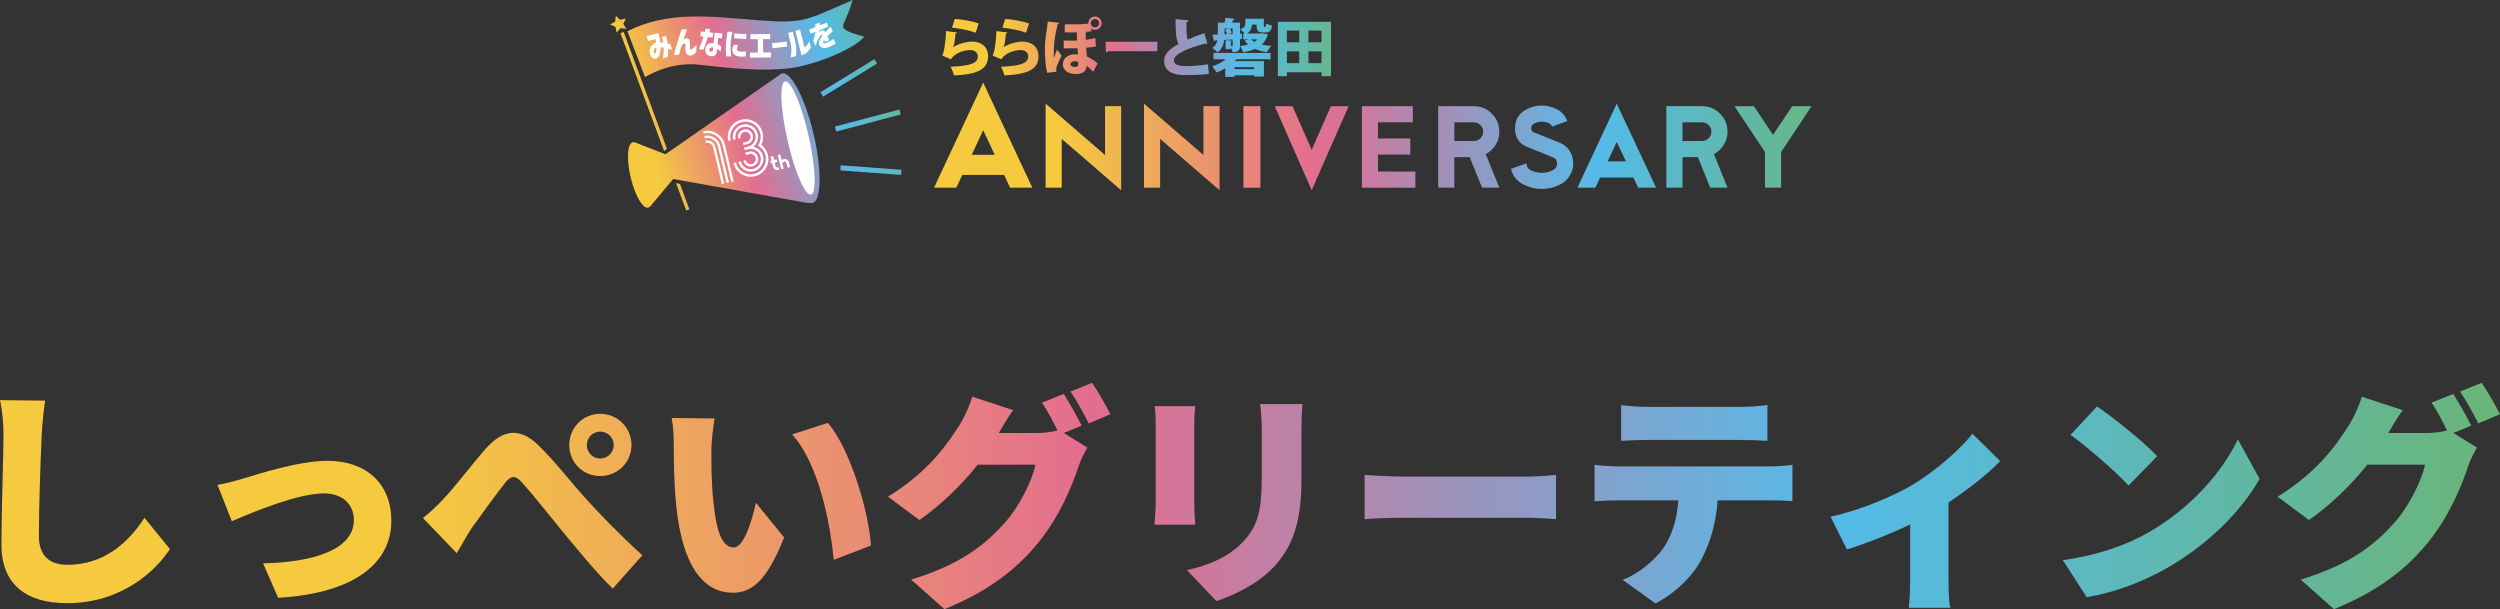 <?xml version="1.0" encoding="UTF-8"?><svg id="b" xmlns="http://www.w3.org/2000/svg" xmlns:xlink="http://www.w3.org/1999/xlink" viewBox="0 0 431.795 105.224"><rect x="0" y="0" width="431.795" height="105.224" fill="#333333" stroke="none"/><defs><style>.ae{fill:url(#j);}.af{fill:url(#p);}.ag{fill:url(#m);}.ah{fill:url(#aa);}.ai,.aj{fill:#fff;}.ak{fill:url(#r);}.al{fill:url(#h);}.am{fill:url(#t);}.an{fill:url(#i);}.ao{fill:url(#l);}.aj,.ap{fill-rule:evenodd;}.aq{fill:url(#s);}.ar{fill:url(#q);}.as{fill:#221714;}.at{fill:url(#g);}.au{fill:url(#n);}.av{fill:url(#ad);}.aw{fill:url(#e);}.ax{fill:url(#v);}.ay{fill:url(#y);}.az{fill:url(#o);}.ba{fill:url(#d);}.bb{fill:url(#x);}.bc{fill:url(#u);}.bd{fill:url(#z);}.ap{fill:url(#f);}.be{fill:url(#w);}.bf{fill:url(#ab);}.bg{fill:url(#k);}.bh{fill:url(#ac);}</style><linearGradient id="d" x1="0" y1="85.667" x2="431.795" y2="85.667" gradientTransform="matrix(1, 0, 0, 1, 0, 0)" gradientUnits="userSpaceOnUse"><stop offset=".166" stop-color="#f5ca3e"/><stop offset=".437" stop-color="#e36d90"/><stop offset=".736" stop-color="#54bbe9"/><stop offset="1" stop-color="#6ab578"/></linearGradient><linearGradient id="e" x1="99.265" y1="15" x2="155.569" y2="-.854" xlink:href="#d"/><linearGradient id="f" x1="104.411" y1="33.24" x2="160.666" y2="17.4" xlink:href="#d"/><linearGradient id="g" x1="105.578" y1="37.385" x2="161.834" y2="21.544" xlink:href="#d"/><linearGradient id="h" x1="100.362" y1="18.86" x2="156.615" y2="3.02" xlink:href="#d"/><linearGradient id="i" x1="102.348" y1="25.912" x2="158.602" y2="10.072" xlink:href="#d"/><linearGradient id="j" x1="104.511" y1="33.596" x2="160.766" y2="17.756" xlink:href="#d"/><linearGradient id="k" x1="106.784" y1="41.668" x2="163.039" y2="25.827" xlink:href="#d"/><linearGradient id="l" x1="96.976" y1="6.837" x2="153.234" y2="-9.004" xlink:href="#d"/><linearGradient id="m" x1="161.105" y1="8.139" x2="233.637" y2="8.139" xlink:href="#d"/><linearGradient id="n" x1="161.104" y1="8.139" x2="233.637" y2="8.139" xlink:href="#d"/><linearGradient id="o" x1="161.105" y1="7.817" x2="233.636" y2="7.817" xlink:href="#d"/><linearGradient id="p" x1="161.105" y1="8.123" x2="233.637" y2="8.123" xlink:href="#d"/><linearGradient id="q" x1="161.105" y1="8.145" x2="233.636" y2="8.145" xlink:href="#d"/><linearGradient id="r" x1="161.105" y1="8.172" x2="233.636" y2="8.172" xlink:href="#d"/><linearGradient id="s" x1="161.105" y1="8.462" x2="233.636" y2="8.462" xlink:href="#d"/><linearGradient id="t" x1="155.85" y1="23.344" x2="319.416" y2="23.344" xlink:href="#d"/><linearGradient id="u" x1="155.85" y1="25.381" x2="319.418" y2="25.381" xlink:href="#d"/><linearGradient id="v" x1="155.85" y1="25.381" x2="319.417" y2="25.381" xlink:href="#d"/><linearGradient id="w" x1="155.854" y1="25.378" x2="319.409" y2="25.378" xlink:href="#d"/><linearGradient id="x" x1="155.849" y1="25.597" x2="319.419" y2="25.597" xlink:href="#d"/><linearGradient id="y" x1="155.849" y1="25.378" x2="319.418" y2="25.378" xlink:href="#d"/><linearGradient id="z" x1="155.851" y1="25.378" x2="319.416" y2="25.378" xlink:href="#d"/><linearGradient id="aa" x1="155.849" y1="25.432" x2="319.418" y2="25.432" xlink:href="#d"/><linearGradient id="ab" x1="155.851" y1="25.159" x2="319.417" y2="25.159" xlink:href="#d"/><linearGradient id="ac" x1="155.845" y1="25.378" x2="319.418" y2="25.378" xlink:href="#d"/><linearGradient id="ad" x1="155.848" y1="25.378" x2="319.417" y2="25.378" xlink:href="#d"/></defs><g id="c"><g><g><path class="as" d="M7.199,75.27c-.2,4.199-.48,12.838-.48,17.236,0,3.84,2.2,5.039,4.919,5.039,6.199,0,10.398-3.639,13.317-8.118l4.399,5.399c-2.479,3.839-8.438,9.357-17.757,9.357-6.999,0-11.358-3.159-11.358-10.158,0-5.039,.36-15.757,.36-18.756,0-2.16-.2-4.359-.6-6.159l7.799,.079c-.28,1.88-.52,4.32-.6,6.08Z"/><path class="as" d="M42.08,82.628c2.68-.8,9.559-3.04,14.478-3.04,6.719,0,11.038,3.96,11.038,10.358,0,6.959-5.799,12.478-19.557,13.317l-2.6-5.959c9.398-.239,15.677-2.639,15.677-7.479,0-2.76-2-4.599-5.159-4.599-4.479,0-11.998,3.119-15.917,4.799l-2.479-6.278c1.2-.2,3.359-.76,4.519-1.12Z"/><path class="as" d="M76.681,86.068c1.72-1.76,4.639-5.64,7.199-8.559,3.04-3.439,5.919-3.64,8.999-.72,2.919,2.799,6.159,6.998,8.398,9.438,2.64,2.88,5.759,6.119,9.678,9.679l-5.119,5.759c-2.759-2.639-5.919-6.559-8.358-9.479-2.4-2.919-5.359-6.678-7.279-8.798-1.2-1.399-2-1.24-3.04,.12-1.44,1.8-4.079,5.479-5.639,7.639-.96,1.439-1.879,3.199-2.64,4.399l-5.839-6.079c1.32-1.04,2.36-2,3.64-3.399Zm26.995-14.598c3,0,5.399,2.399,5.399,5.399,0,2.999-2.4,5.358-5.399,5.358s-5.359-2.359-5.359-5.358c0-3,2.359-5.399,5.359-5.399Zm0,7.719c1.28,0,2.32-1.04,2.32-2.319,0-1.28-1.04-2.32-2.32-2.32s-2.319,1.04-2.319,2.32c0,1.279,1.04,2.319,2.319,2.319Z"/><path class="as" d="M122.879,77.709c0,2.639,0,5.238,.24,7.918,.48,5.239,1.28,8.919,3.6,8.919,1.84,0,3.239-4.999,3.839-7.719l4.879,5.999c-2.8,7.078-5.359,9.559-8.839,9.559-4.759,0-8.678-4.039-9.798-14.958-.4-3.8-.44-8.398-.44-10.918,0-1.2-.08-2.919-.36-4.319l7.439,.08c-.32,1.68-.56,4.279-.56,5.439Zm27.555,16.517l-6.438,2.479c-.56-6.039-2.52-16.557-7.199-21.676l6.199-2c3.919,4.6,7.079,15.438,7.438,21.196Z"/><path class="as" d="M186.835,73.51l-3.08,1.279,4.08,2.52c-.52,.88-1.16,2.08-1.56,3.279-1.08,3.319-3.239,8.599-6.919,13.118-3.879,4.759-8.718,8.438-16.237,11.518l-5.759-5.119c8.639-2.64,12.798-6.038,16.197-9.838,2.52-2.8,4.759-7.399,5.279-9.999h-9.959c-2.839,3.561-6.399,6.999-10.078,9.559l-5.439-4.039c7.079-4.359,10.318-9.158,12.438-12.518,.72-1.12,1.68-3.199,2.12-4.76l7.079,2.32c-.92,1.279-1.88,2.919-2.48,3.959h6.439c1.2,0,2.64-.16,3.68-.439-.76-1.561-1.76-3.48-2.68-4.8l3.759-1.52c1,1.479,2.4,4.079,3.12,5.479Zm4.959-1.96l-3.759,1.6c-.8-1.64-2.08-3.999-3.159-5.519l3.759-1.521c1.04,1.521,2.479,4.079,3.159,5.439Z"/><path class="as" d="M206.279,73.31v13.598c0,.999,.08,2.68,.16,3.72h-7.039c.04-.801,.2-2.52,.2-3.76v-13.558c0-.761-.04-2.16-.16-3.159h6.999c-.08,.999-.16,1.719-.16,3.159Zm18.517,.8v8.719c0,8.038-1.88,12.037-4.919,15.237-2.68,2.8-6.879,4.839-9.799,5.759l-5.079-5.359c4.159-.92,7.279-2.399,9.678-4.879,2.681-2.84,3.24-5.68,3.24-11.198v-8.278c0-1.76-.12-3.119-.28-4.319h7.319c-.08,1.2-.16,2.56-.16,4.319Z"/><path class="as" d="M242.6,82.308h21.236c1.8,0,3.76-.2,4.919-.28v7.639c-1.04-.039-3.279-.239-4.919-.239h-21.236c-2.279,0-5.279,.12-6.919,.239v-7.639c1.6,.12,4.959,.28,6.919,.28Z"/><path class="as" d="M279.44,80.548h26.195c.84,0,2.84-.08,3.959-.28v6.279c-1.08-.08-2.76-.12-3.959-.12h-8.959c-.279,4-1.279,7.159-2.64,9.879-1.359,2.839-4.479,6.079-8.118,7.919l-5.679-4.08c2.679-1,5.479-3.279,7.078-5.519,1.561-2.319,2.32-5.079,2.56-8.199h-10.438c-1.16,0-2.92,.08-4.04,.16v-6.319c1.24,.16,2.8,.28,4.04,.28Zm5.198-10.278h15.998c1.479,0,3.159-.119,4.639-.319v6.198c-1.479-.08-3.119-.16-4.639-.16h-15.998c-1.399,0-3.319,.08-4.639,.16v-6.198c1.359,.2,3.279,.319,4.639,.319Z"/><path class="as" d="M330.438,83.668c3.959-2.4,8.158-6.119,10.238-8.759l4.799,4.719c-1.88,2.04-5.399,4.8-8.919,7.159v13.397c0,1.521,.04,3.919,.32,4.8h-7.198c.119-.881,.239-3.279,.239-4.8v-9.599c-3.56,1.721-7.918,3.4-10.918,4.32l-2.84-5.68c5.199-1.08,11.158-3.68,14.278-5.559Z"/><path class="as" d="M371.238,91.867c7.198-4.159,12.598-10.358,15.277-15.997l3.759,6.839c-3.199,5.679-8.878,11.237-15.557,15.157-4.08,2.399-9.278,4.479-14.318,5.279l-4.119-6.399c5.879-.8,11.038-2.6,14.958-4.879Zm1.359-13.078l-4.959,5.079c-2.12-2.319-7.159-6.719-10.038-8.758l4.599-4.92c2.76,1.88,7.999,6.039,10.398,8.599Z"/><path class="as" d="M426.835,73.51l-3.079,1.279,4.079,2.52c-.52,.88-1.159,2.08-1.56,3.279-1.08,3.319-3.239,8.599-6.919,13.118-3.879,4.759-8.719,8.438-16.237,11.518l-5.759-5.119c8.639-2.64,12.798-6.038,16.197-9.838,2.52-2.8,4.759-7.399,5.279-9.999h-9.958c-2.84,3.561-6.399,6.999-10.079,9.559l-5.438-4.039c7.078-4.359,10.318-9.158,12.438-12.518,.72-1.12,1.68-3.199,2.12-4.76l7.078,2.32c-.92,1.279-1.879,2.919-2.479,3.959h6.439c1.199,0,2.64-.16,3.679-.439-.76-1.561-1.76-3.48-2.679-4.8l3.759-1.52c1,1.479,2.399,4.079,3.119,5.479Zm4.96-1.96l-3.76,1.6c-.8-1.64-2.08-3.999-3.159-5.519l3.759-1.521c1.04,1.521,2.479,4.079,3.16,5.439Z"/></g><g><path class="ba" d="M7.199,75.27c-.2,4.199-.48,12.838-.48,17.236,0,3.84,2.2,5.039,4.919,5.039,6.199,0,10.398-3.639,13.317-8.118l4.399,5.399c-2.479,3.839-8.438,9.357-17.757,9.357-6.999,0-11.358-3.159-11.358-10.158,0-5.039,.36-15.757,.36-18.756,0-2.16-.2-4.359-.6-6.159l7.799,.079c-.28,1.88-.52,4.32-.6,6.08Z"/><path class="ba" d="M42.08,82.628c2.68-.8,9.559-3.04,14.478-3.04,6.719,0,11.038,3.96,11.038,10.358,0,6.959-5.799,12.478-19.557,13.317l-2.6-5.959c9.398-.239,15.677-2.639,15.677-7.479,0-2.76-2-4.599-5.159-4.599-4.479,0-11.998,3.119-15.917,4.799l-2.479-6.278c1.2-.2,3.359-.76,4.519-1.12Z"/><path class="ba" d="M76.681,86.068c1.72-1.76,4.639-5.64,7.199-8.559,3.04-3.439,5.919-3.64,8.999-.72,2.919,2.799,6.159,6.998,8.398,9.438,2.64,2.88,5.759,6.119,9.678,9.679l-5.119,5.759c-2.759-2.639-5.919-6.559-8.358-9.479-2.4-2.919-5.359-6.678-7.279-8.798-1.2-1.399-2-1.24-3.04,.12-1.44,1.8-4.079,5.479-5.639,7.639-.96,1.439-1.879,3.199-2.64,4.399l-5.839-6.079c1.32-1.04,2.36-2,3.64-3.399Zm26.995-14.598c3,0,5.399,2.399,5.399,5.399,0,2.999-2.4,5.358-5.399,5.358s-5.359-2.359-5.359-5.358c0-3,2.359-5.399,5.359-5.399Zm0,7.719c1.28,0,2.32-1.04,2.32-2.319,0-1.28-1.04-2.32-2.32-2.32s-2.319,1.04-2.319,2.32c0,1.279,1.04,2.319,2.319,2.319Z"/><path class="ba" d="M122.879,77.709c0,2.639,0,5.238,.24,7.918,.48,5.239,1.28,8.919,3.6,8.919,1.84,0,3.239-4.999,3.839-7.719l4.879,5.999c-2.8,7.078-5.359,9.559-8.839,9.559-4.759,0-8.678-4.039-9.798-14.958-.4-3.8-.44-8.398-.44-10.918,0-1.2-.08-2.919-.36-4.319l7.439,.08c-.32,1.68-.56,4.279-.56,5.439Zm27.555,16.517l-6.438,2.479c-.56-6.039-2.52-16.557-7.199-21.676l6.199-2c3.919,4.6,7.079,15.438,7.438,21.196Z"/><path class="ba" d="M186.835,73.51l-3.08,1.279,4.08,2.52c-.52,.88-1.16,2.08-1.56,3.279-1.08,3.319-3.239,8.599-6.919,13.118-3.879,4.759-8.718,8.438-16.237,11.518l-5.759-5.119c8.639-2.64,12.798-6.038,16.197-9.838,2.52-2.8,4.759-7.399,5.279-9.999h-9.959c-2.839,3.561-6.399,6.999-10.078,9.559l-5.439-4.039c7.079-4.359,10.318-9.158,12.438-12.518,.72-1.12,1.68-3.199,2.12-4.76l7.079,2.32c-.92,1.279-1.88,2.919-2.48,3.959h6.439c1.2,0,2.64-.16,3.68-.439-.76-1.561-1.76-3.48-2.68-4.8l3.759-1.52c1,1.479,2.4,4.079,3.12,5.479Zm4.959-1.96l-3.759,1.6c-.8-1.64-2.08-3.999-3.159-5.519l3.759-1.521c1.04,1.521,2.479,4.079,3.159,5.439Z"/><path class="ba" d="M206.279,73.31v13.598c0,.999,.08,2.68,.16,3.72h-7.039c.04-.801,.2-2.52,.2-3.76v-13.558c0-.761-.04-2.16-.16-3.159h6.999c-.08,.999-.16,1.719-.16,3.159Zm18.517,.8v8.719c0,8.038-1.88,12.037-4.919,15.237-2.68,2.8-6.879,4.839-9.799,5.759l-5.079-5.359c4.159-.92,7.279-2.399,9.678-4.879,2.681-2.84,3.24-5.68,3.24-11.198v-8.278c0-1.76-.12-3.119-.28-4.319h7.319c-.08,1.2-.16,2.56-.16,4.319Z"/><path class="ba" d="M242.6,82.308h21.236c1.8,0,3.76-.2,4.919-.28v7.639c-1.04-.039-3.279-.239-4.919-.239h-21.236c-2.279,0-5.279,.12-6.919,.239v-7.639c1.6,.12,4.959,.28,6.919,.28Z"/><path class="ba" d="M279.44,80.548h26.195c.84,0,2.84-.08,3.959-.28v6.279c-1.08-.08-2.76-.12-3.959-.12h-8.959c-.279,4-1.279,7.159-2.64,9.879-1.359,2.839-4.479,6.079-8.118,7.919l-5.679-4.08c2.679-1,5.479-3.279,7.078-5.519,1.561-2.319,2.32-5.079,2.56-8.199h-10.438c-1.16,0-2.92,.08-4.04,.16v-6.319c1.24,.16,2.8,.28,4.04,.28Zm5.198-10.278h15.998c1.479,0,3.159-.119,4.639-.319v6.198c-1.479-.08-3.119-.16-4.639-.16h-15.998c-1.399,0-3.319,.08-4.639,.16v-6.198c1.359,.2,3.279,.319,4.639,.319Z"/><path class="ba" d="M330.438,83.668c3.959-2.4,8.158-6.119,10.238-8.759l4.799,4.719c-1.88,2.04-5.399,4.8-8.919,7.159v13.397c0,1.521,.04,3.919,.32,4.8h-7.198c.119-.881,.239-3.279,.239-4.8v-9.599c-3.56,1.721-7.918,3.4-10.918,4.32l-2.84-5.68c5.199-1.08,11.158-3.68,14.278-5.559Z"/><path class="ba" d="M371.238,91.867c7.198-4.159,12.598-10.358,15.277-15.997l3.759,6.839c-3.199,5.679-8.878,11.237-15.557,15.157-4.08,2.399-9.278,4.479-14.318,5.279l-4.119-6.399c5.879-.8,11.038-2.6,14.958-4.879Zm1.359-13.078l-4.959,5.079c-2.12-2.319-7.159-6.719-10.038-8.758l4.599-4.92c2.76,1.88,7.999,6.039,10.398,8.599Z"/><path class="ba" d="M426.835,73.51l-3.079,1.279,4.079,2.52c-.52,.88-1.159,2.08-1.56,3.279-1.08,3.319-3.239,8.599-6.919,13.118-3.879,4.759-8.719,8.438-16.237,11.518l-5.759-5.119c8.639-2.64,12.798-6.038,16.197-9.838,2.52-2.8,4.759-7.399,5.279-9.999h-9.958c-2.84,3.561-6.399,6.999-10.079,9.559l-5.438-4.039c7.078-4.359,10.318-9.158,12.438-12.518,.72-1.12,1.68-3.199,2.12-4.76l7.078,2.32c-.92,1.279-1.879,2.919-2.479,3.959h6.439c1.199,0,2.64-.16,3.679-.439-.76-1.561-1.76-3.48-2.679-4.8l3.759-1.52c1,1.479,2.399,4.079,3.119,5.479Zm4.96-1.96l-3.76,1.6c-.8-1.64-2.08-3.999-3.159-5.519l3.759-1.521c1.04,1.521,2.479,4.079,3.16,5.439Z"/></g></g><g><path class="aw" d="M108.369,5.4l3.049,7.92s4.2-2.75,9.367-2.137c5.167,.613,10.876,1.16,15.47,.621,4.426-.519,11.372-3.362,13.02-5.473-2.804-.777-3.989-1.222-3.57-2.209,.473-1.113,1.185-2.641,1.567-4.122-8.038,3.444-8.158,4.165-16.653,3.476-7.853-.637-15.292-1.643-22.25,1.924Z"/><g><path class="ai" d="M113.193,6.768l-1.256,.331-.225-.856,2.01-.53,.055,.22c.036,.143,.077,.335,.123,.576,.046,.241,.09,.511,.13,.809,.166,.009,.337,.029,.513,.059-.022-.158-.051-.318-.084-.481-.033-.162-.072-.328-.116-.496l.706-.186c.001,.003,.016,.062,.046,.174,.029,.112,.064,.266,.102,.462,.038,.196,.074,.417,.109,.663,.153,.032,.274,.06,.362,.085,.088,.025,.134,.036,.138,.035l.254,.962c-.005-.003-.067-.022-.186-.057-.12-.035-.277-.077-.473-.124,.016,.247,.019,.493,.01,.735-.008,.242-.037,.475-.085,.697l-.855,.225c-.001-.004,.014-.081,.045-.232,.031-.151,.059-.362,.084-.634,.026-.272,.033-.593,.023-.964-.092-.018-.182-.033-.27-.046-.087-.013-.172-.024-.254-.033l-.003,.012c.005,.251-.017,.515-.065,.795-.048,.279-.129,.526-.243,.739-.113,.213-.266,.352-.459,.418-.279,.07-.52-.002-.723-.215-.203-.213-.336-.534-.4-.964-.026-.245,.011-.474,.113-.69,.101-.215,.236-.399,.403-.552,.167-.153,.36-.264,.578-.333-.016-.118-.034-.229-.054-.334-.02-.105-.038-.196-.054-.271Zm-.064,2.492c.078-.024,.134-.09,.168-.199,.034-.108,.055-.228,.063-.36,.007-.132,.009-.247,.006-.347-.004-.1-.006-.152-.007-.155-.118,.031-.213,.089-.286,.172-.073,.084-.121,.173-.144,.267-.023,.094-.035,.175-.036,.244,.011,.146,.045,.247,.1,.305,.055,.058,.101,.082,.136,.073Z"/><path class="ai" d="M117.728,5.056l.934,.023c-.114,.299-.218,.578-.311,.835-.093,.258-.195,.556-.307,.897,.019-.033,.113-.082,.28-.148,.168-.066,.338-.06,.511,.018,.173,.078,.276,.222,.31,.431,.034,.209,.042,.424,.026,.645-.016,.21-.017,.395-.003,.556,.015,.161,.064,.247,.148,.261,.074,.002,.161-.038,.263-.121,.102-.082,.208-.178,.32-.288,.111-.109,.205-.207,.281-.291,.076-.085,.115-.127,.119-.127l-.029,1.183c-.107,.141-.21,.256-.31,.346-.1,.09-.217,.167-.351,.232-.134,.065-.281,.095-.439,.091-.328-.026-.548-.168-.661-.426-.114-.257-.156-.594-.127-1.009,.02-.21,.021-.376,.004-.5-.017-.124-.1-.17-.248-.136-.089,.024-.172,.079-.25,.165-.078,.087-.138,.187-.182,.299-.043,.113-.083,.223-.119,.329-.053,.191-.106,.386-.161,.585-.055,.2-.107,.393-.155,.58l-.873-.021c.134-.513,.262-.981,.383-1.406,.121-.425,.262-.896,.422-1.414,.16-.517,.335-1.047,.526-1.588Z"/><path class="ai" d="M121.507,6.319l-.544-.056,.086-.83,.693,.072c.046-.162,.081-.295,.105-.4,.024-.105,.036-.159,.036-.163l.77,.079c-.08,.273-.131,.461-.152,.563l.698,.072-.086,.83-.83-.086c-.378,1.113-.638,1.84-.781,2.181l-.797-.082c.436-1.103,.704-1.83,.803-2.179Zm1.738,1.146l.181-1.81c.226,.001,.44,.014,.643,.039,.203,.025,.37,.048,.501,.068,.131,.021,.198,.034,.202,.038l-.087,.847c-.004-0-.063-.01-.178-.029-.115-.019-.264-.04-.447-.063l-.113,1.094c.159,.076,.301,.154,.426,.236,.125,.081,.191,.126,.198,.134l-.093,.896c-.126-.109-.237-.2-.333-.273-.096-.073-.19-.132-.282-.179l-.037,.357c-.029,.279-.097,.484-.205,.615-.108,.131-.231,.215-.368,.251-.137,.036-.273,.047-.409,.033-.177-.011-.347-.056-.511-.136-.164-.08-.297-.207-.4-.381-.102-.173-.138-.407-.108-.7,.042-.377,.19-.661,.441-.852,.251-.191,.577-.253,.978-.186Zm-.319,1.479c.056,.002,.1-.021,.133-.07,.033-.049,.053-.115,.062-.199l.048-.467c-.195-.05-.348-.042-.458,.025-.111,.066-.179,.167-.203,.301-.018,.135,.012,.236,.088,.304,.076,.067,.187,.103,.331,.106Z"/><path class="ai" d="M125.661,5.457l.828,.051c-.082,.423-.145,.794-.191,1.113-.046,.318-.081,.645-.105,.979-.015,.354-.016,.695-.005,1.025,.011,.329,.038,.711,.081,1.146l-.855-.053c-.033-.416-.054-.786-.061-1.111-.008-.325-.002-.672,.017-1.041,.025-.345,.061-.678,.106-.999,.046-.32,.107-.69,.185-1.11Zm1.099,2.278l.767,.048c-.078,.128-.137,.241-.176,.338-.039,.097-.065,.203-.075,.317-.008,.069,0,.136,.026,.201,.026,.064,.082,.12,.17,.166,.087,.046,.22,.077,.396,.091,.309,.019,.549,.024,.719,.014,.17-.01,.256-.016,.256-.02l-.054,.877c-.123,.014-.259,.021-.408,.019-.149-.002-.357-.009-.622-.022-.43-.037-.75-.164-.962-.378-.212-.214-.314-.469-.307-.764,.004-.188,.029-.348,.074-.48,.045-.132,.111-.267,.197-.406Zm.072-1.962l2.097,.13-.052,.844-2.097-.13,.052-.844Z"/><path class="ai" d="M129.541,9.958l-.009-.868,1.377-.015-.025-2.311-1.277,.014-.009-.868,3.422-.037,.009,.868-1.244,.013,.025,2.311,1.36-.015,.009,.868-3.638,.039Z"/><path class="ai" d="M133.424,8.322l-.096-.863,2.538-.282,.096,.863-2.538,.282Z"/><path class="ai" d="M137.449,9.706l-.901,.225c.057-.287,.097-.556,.118-.804,.022-.248,.023-.536,.004-.864-.019-.328-.075-.677-.168-1.049l-.38-1.523,.81-.202,.38,1.523c.138,.566,.212,1.052,.225,1.46,.012,.407,.003,.714-.029,.922-.032,.207-.051,.312-.059,.313Zm2.349-2.575l.26,1.041c-.137,.273-.293,.501-.468,.681-.175,.181-.348,.325-.519,.432-.171,.107-.318,.185-.44,.233-.123,.048-.187,.07-.191,.068l-1.066-4.269,.815-.204,.775,3.106c.103-.075,.204-.166,.303-.272,.099-.106,.188-.226,.269-.358,.081-.132,.168-.284,.262-.456Z"/><path class="ai" d="M140.841,5.492l-.828,.327-.281-.709,1.105-.437c-.011-.138-.025-.293-.042-.465l.776-.307c-.003,.001,.001,.043,.014,.125,.013,.082,.022,.196,.028,.34l1.172-.464,.281,.709-1.511,.598c.004,.01,0,.061-.011,.153-.011,.092-.019,.176-.024,.253,.002-.005,.016-.027,.042-.067,.026-.04,.049-.068,.071-.084,.196-.176,.374-.249,.535-.218,.161,.032,.298,.126,.412,.283,.151-.179,.298-.337,.439-.477,.141-.139,.298-.286,.47-.442l.33,.833c-.003,.001-.05,.039-.139,.114-.089,.075-.204,.174-.344,.296-.14,.123-.279,.255-.417,.397,.079,.199,.145,.366,.2,.504,.054,.137,.083,.209,.085,.216l-.704,.278-.043-.108c-.027-.068-.062-.156-.104-.262-.002,.005-.014,.023-.036,.053-.022,.03-.041,.055-.057,.073-.098,.182-.115,.321-.049,.418,.066,.097,.213,.104,.442,.021,.238-.098,.46-.203,.664-.313,.204-.11,.37-.206,.496-.286,.127-.08,.191-.122,.193-.127l.336,.848c-.001,.008-.124,.076-.369,.203-.245,.127-.6,.28-1.064,.46-.275,.097-.522,.119-.743,.068-.221-.051-.394-.16-.521-.326-.127-.166-.187-.37-.18-.612,.007-.243,.099-.502,.275-.778,.053-.076,.106-.151,.158-.223,.052-.072,.106-.145,.16-.218-.028-.061-.06-.097-.097-.11-.037-.013-.091,0-.162,.04-.058,.043-.124,.115-.196,.217-.073,.102-.144,.22-.214,.352-.07,.133-.135,.259-.195,.377-.095,.252-.179,.461-.254,.627-.075,.167-.115,.253-.121,.259l-.378-.956c.003-.002,.031-.055,.082-.161,.051-.106,.102-.246,.152-.42,.05-.174,.097-.372,.141-.591,.008-.051,.014-.109,.018-.174l.007-.11Z"/></g><path class="ap" d="M141.463,28.885c-.156-1.847-.449-3.626-.932-5.685-.483-2.058-1.013-3.78-1.693-5.503-.682-1.722-1.308-2.927-2.004-3.85-.695-.922-1.252-1.287-1.775-1.163-.179,.042-.335,.138-.472,.289l-19.625,13.654,.004,.024-.004,.005-5.331-2.077,.001,.006c-.117-.039-.228-.045-.34-.019-.312,.075-.52,.373-.666,.954-.149,.585-.189,1.276-.133,2.215,.056,.937,.193,1.837,.435,2.876,.245,1.039,.524,1.907,.889,2.771,.367,.864,.713,1.466,1.106,1.921,.39,.458,.711,.633,1.021,.561,.137-.034,.254-.109,.354-.236l.006,.022,3.961-4.735,23.447,4.18-.025-.114c.217,.101,.424,.127,.626,.08,.523-.124,.858-.696,1.07-1.833,.212-1.137,.237-2.495,.08-4.34Z"/><path class="aj" d="M140.063,33.603c.333-.074,.522-.548,.606-1.512,.084-.964,.036-2.13-.152-3.724-.189-1.596-.461-3.141-.87-4.939-.41-1.799-.834-3.309-1.357-4.829-.522-1.521-.984-2.593-1.478-3.428-.494-.835-.871-1.181-1.204-1.106-.333,.075-.524,.547-.607,1.511-.084,.964-.037,2.13,.152,3.725,.189,1.593,.461,3.138,.872,4.937,.41,1.799,.834,3.311,1.356,4.832,.521,1.519,.983,2.592,1.476,3.427,.494,.835,.87,1.18,1.204,1.105h0Z"/><g><path class="ai" d="M126.708,31.31l-.401,.095-1.495-6.309c-.174-.733-.58-1.298-1.219-1.695-.639-.398-1.325-.51-2.057-.336l-.095-.402c.843-.2,1.632-.071,2.369,.387,.736,.458,1.204,1.108,1.404,1.951l1.495,6.309Zm-.815,.193l-.401,.095-1.495-6.309c-.121-.512-.404-.904-.847-1.178-.443-.273-.917-.35-1.421-.231l-.095-.402c.615-.145,1.192-.051,1.733,.282,.541,.333,.885,.811,1.032,1.434l1.494,6.309Zm-.815,.193l-.402,.095-1.495-6.309c-.067-.284-.223-.503-.467-.657-.245-.154-.509-.198-.792-.131l-.095-.402c.394-.093,.762-.033,1.104,.182,.342,.214,.559,.518,.653,.912l1.494,6.309Z"/><path class="ai" d="M132.633,26.77c.195,.821,.071,1.591-.371,2.307-.442,.716-1.074,1.172-1.895,1.367-.822,.195-1.59,.071-2.307-.371-.716-.442-1.172-1.074-1.366-1.895l.419-.099c.165,.698,.556,1.239,1.172,1.622,.616,.384,1.277,.491,1.983,.324,.707-.167,1.249-.56,1.627-1.179,.378-.618,.485-1.277,.319-1.975-.177-.748-.612-1.321-1.306-1.721,.442-.66,.575-1.364,.398-2.111-.165-.698-.556-1.239-1.172-1.623-.616-.383-1.277-.491-1.983-.324-.707,.168-1.249,.561-1.627,1.18-.378,.619-.485,1.277-.319,1.976l-.419,.099c-.195-.821-.071-1.591,.371-2.307,.442-.717,1.074-1.172,1.895-1.367,.821-.195,1.59-.071,2.307,.371,.716,.442,1.172,1.074,1.367,1.895,.169,.715,.086,1.407-.25,2.076,.603,.456,.988,1.041,1.158,1.756Zm-.85,.201c.138,.584,.049,1.132-.268,1.645-.317,.513-.767,.839-1.35,.977-.583,.138-1.131,.049-1.645-.268-.513-.317-.839-.766-.977-1.35l.419-.099c.111,.468,.372,.829,.784,1.083,.411,.254,.851,.326,1.32,.215,.468-.111,.829-.372,1.083-.784,.254-.412,.325-.851,.214-1.319-.111-.468-.372-.829-.784-1.083-.411-.254-.851-.325-1.32-.215l-.641,.152-.102-.432,.641-.152c.468-.111,.829-.372,1.083-.783,.254-.412,.325-.851,.215-1.32-.111-.468-.372-.829-.784-1.083-.412-.254-.851-.326-1.32-.215-.468,.111-.829,.373-1.083,.784-.254,.412-.325,.851-.214,1.32l-.419,.099c-.138-.583-.049-1.131,.268-1.644,.317-.513,.766-.839,1.35-.977,.583-.138,1.131-.049,1.645,.268,.513,.316,.839,.766,.977,1.349,.099,.419,.08,.825-.057,1.217-.137,.392-.369,.723-.696,.991,.411,.085,.765,.272,1.064,.562,.298,.289,.497,.643,.597,1.062Zm-1.76-3.637c.083,.351,.031,.681-.156,.989-.187,.308-.458,.504-.811,.587l-.641,.152-.099-.419,.641-.152c.238-.056,.42-.186,.545-.389,.125-.203,.16-.424,.103-.662-.055-.23-.184-.41-.388-.54-.204-.129-.425-.166-.664-.109-.23,.054-.409,.186-.538,.394-.128,.208-.166,.428-.111,.658l-.419,.099c-.082-.345-.029-.672,.158-.981,.187-.309,.457-.505,.811-.589,.353-.084,.683-.03,.988,.161,.305,.191,.499,.458,.58,.801Zm.909,3.838c.082,.345,.029,.672-.158,.981s-.457,.505-.81,.589c-.353,.084-.683,.029-.989-.163-.306-.192-.499-.461-.581-.806l.419-.099c.054,.23,.186,.409,.394,.538,.208,.129,.427,.165,.657,.111,.238-.056,.42-.188,.544-.395,.124-.208,.159-.426,.105-.656-.056-.238-.186-.42-.389-.545-.203-.125-.424-.16-.662-.104l-.641,.152-.102-.431,.641-.151c.353-.084,.683-.03,.988,.163,.306,.192,.501,.465,.584,.818Z"/></g><g><path class="ai" d="M134.582,29.309l-.225,.053c-.183,.043-.356,.015-.519-.086-.162-.1-.265-.243-.309-.426l-.16-.677-.225,.053-.105-.441,.225-.053-.159-.672,.444-.105,.159,.672,.45-.107,.104,.441-.45,.106,.161,.678c.015,.063,.049,.111,.103,.144,.054,.033,.112,.043,.175,.028l.225-.053,.105,.444Z"/><path class="ai" d="M136.47,28.862l-.441,.104-.186-.784c-.022-.094-.074-.166-.155-.217-.081-.05-.169-.064-.262-.042-.094,.022-.166,.074-.216,.155-.05,.081-.064,.169-.042,.263l.186,.784-.441,.105-.583-2.46,.441-.105,.231,.972c.094-.075,.201-.127,.32-.155,.215-.051,.416-.018,.604,.098,.188,.117,.308,.282,.359,.497l.185,.783Z"/></g><g><polygon class="at" points="117.454 31.795 116.755 31.611 118.517 36.368 119.072 36.162 117.454 31.795"/><polygon class="al" points="115.186 25.674 107.717 5.513 107.161 5.719 114.711 26.095 115.186 25.674"/></g><polygon class="an" points="142.165 16.69 141.701 15.933 151.032 10.214 151.496 10.971 142.165 16.69 142.165 16.69"/><polygon class="ae" points="144.422 22.725 144.195 21.866 155.351 18.913 155.579 19.772 144.422 22.725 144.422 22.725"/><polygon class="bg" points="155.637 30.212 145.141 29.434 145.207 28.548 155.702 29.326 155.637 30.212 155.637 30.212"/><polygon class="ao" points="107.099 3.414 108.09 3.193 107.662 4.114 108.179 4.988 107.171 4.866 106.499 5.627 106.304 4.631 105.372 4.228 106.259 3.734 106.355 2.724 107.099 3.414"/></g><g><path class="ag" d="M165.318,5.615c-.064,.118-.129,.15-.28,.172-.15,1.45-.226,2.074-.44,2.374h.01c.881-.58,2.31-.977,3.278-.977,1.547,0,2.772,.87,2.772,2.525,0,2.084-1.515,3.148-5.878,3.309-.118-.386-.355-1.053-.602-1.493,3.503-.14,4.707-.623,4.707-1.784,0-.633-.484-1.096-1.301-1.096-.838,0-2.547,.354-3.352,1.59l-1.505-.645c.236-.161,.634-2.321,.656-4.223l1.934,.247Zm-.408-2.354c1.225,.107,2.966,.365,4.126,.796l-.527,1.601c-1.064-.43-2.955-.763-4.083-.882l.484-1.515Z"/><path class="au" d="M174.024,5.615c-.064,.118-.129,.15-.279,.172-.15,1.45-.226,2.074-.44,2.374h.011c.881-.58,2.31-.977,3.277-.977,1.548,0,2.772,.87,2.772,2.525,0,2.084-1.515,3.148-5.878,3.309-.118-.386-.355-1.053-.602-1.493,3.503-.14,4.706-.623,4.706-1.784,0-.633-.483-1.096-1.3-1.096-.838,0-2.547,.354-3.353,1.59l-1.504-.645c.237-.161,.634-2.321,.656-4.223l1.934,.247Zm-.408-2.354c1.225,.107,2.966,.365,4.126,.796l-.526,1.601c-1.064-.43-2.955-.763-4.083-.882l.483-1.515Z"/><path class="az" d="M180.862,12.577c-.301-1.204-.387-2.729-.387-4.169,0-1.612,.322-3.106,.505-4.696l1.966,.236c0,.108-.15,.215-.279,.247-.655,2.805-.655,3.858-.655,5.373,0,.183,0,.344,.011,.441,.118-.301,.408-1.096,.548-1.451l.795,1.074c-.247,.43-.699,1.397-.828,1.783-.054,.194-.107,.419-.107,.678,0,.096,.011,.193,.021,.29l-1.59,.193Zm7.113-8.575c0-.656,.537-1.15,1.15-1.15,.634,0,1.15,.516,1.15,1.15,0,.634-.516,1.15-1.15,1.15-.258,0-.494-.086-.687-.226l.064,.484c-.258,.043-.559,.064-.999,.086l.204,.053c-.032,.076-.086,.108-.193,.129-.011,.259,0,.753,.022,1.204,.58-.075,1.15-.183,1.644-.322l.118,1.451c-.484,.107-1.096,.183-1.698,.236,.033,.559,.086,1.031,.119,1.494,.731,.365,1.343,.763,1.87,1.204l-.763,1.451c-.322-.323-.795-.785-1.139-1.032-.054,1.042-.742,1.419-1.924,1.419-1.268,0-2.192-.667-2.192-1.688,0-1.117,1.053-1.719,2.106-1.719,.172,0,.333,.011,.505,.021-.021-.333-.064-.677-.086-1.063-.387,.021-1.795,.021-2.375,.021v-1.343h1.891c.129,0,.269,0,.419-.01-.033-.505-.033-1.043-.054-1.418-.193,.01-.387,.01-.591,.01h-1.482v-1.385h1.568c.913,0,1.838-.033,2.504-.119v-.086Zm-1.73,7.006c0-.075-.01-.171-.01-.3-.172-.076-.376-.129-.569-.129-.441,0-.774,.161-.774,.505,0,.311,.366,.483,.763,.483,.43,0,.591-.14,.591-.559Zm3.6-7.006c0-.397-.322-.719-.72-.719-.397,0-.72,.322-.72,.719s.323,.719,.72,.719c.419,0,.72-.343,.72-.719Z"/><path class="af" d="M190.933,7.205h8.972v1.634h-8.499c-.076,.107-.226,.183-.387,.204l-.086-1.837Z"/><path class="ar" d="M208.548,7.581c-.032,.011-.065,.011-.108,.011-.097,0-.193-.033-.268-.076-3.256,.85-5.437,1.881-5.416,2.902,.011,.699,.709,.999,2.095,.999,1.063,0,2.686-.107,3.793-.311l.15,1.655c-1.182,.171-3.352,.214-3.976,.214-1.719,0-3.761-.354-3.761-2.492,0-1.118,.946-2.042,2.493-2.89-.419-.839-.527-2.009-.505-4.277l2.256,.182c-.01,.161-.118,.247-.365,.279-.01,.344-.01,.666-.01,.979,0,.87,.043,1.579,.193,2.084,.86-.376,1.838-.742,2.89-1.107l.537,1.848Z"/><path class="ak" d="M209.583,10.235v-1.096h9.864v1.096h-5.888c-.096,.108-.204,.215-.311,.322h5.05v2.665h-1.698v-.225h-3.364v.279h-1.611v-1.483c-.483,.29-.989,.537-1.494,.731-.161-.279-.527-.816-.763-1.064,.838-.268,1.687-.698,2.364-1.225h-2.149Zm8.661-4.47l.741,.172c-.011,.086-.032,.097-.054,.15-.215,.666-.548,1.193-.989,1.611,.495,.107,1.042,.182,1.644,.225-.269,.258-.602,.753-.752,1.086-.784-.107-1.472-.279-2.063-.548-.591,.258-1.278,.441-2.074,.559-.097-.322-.322-.807-.526-1.075-.021,.676-.183,1.075-1.289,1.075-.043-.259-.161-.613-.29-.893v.355h-.914v-1.547l1.15,.075c-.01,.076-.075,.139-.236,.162v.762c.139,0,.215,0,.257-.011,.043-.021,.054-.043,.054-.096v-1l-1.461,.076c-.097,.806-.398,1.622-1.15,2.16-.183-.216-.656-.635-.892-.784,.527-.376,.763-.839,.859-1.322l-.387,.021c-.021,.097-.118,.14-.193,.151l-.269-1.161,.935-.021V3.906h1.161c.075-.29,.14-.591,.172-.838l1.601,.204c-.022,.086-.107,.139-.269,.15l-.215,.483h1.375v1.913l.344-.01-.021,.934-.322,.022v1.171c.516-.054,.988-.129,1.397-.247-.226-.204-.43-.441-.602-.699l.72-.182h-.956v-1.021h.226c-.215-.247-.548-.57-.731-.709,.785-.322,.871-.687,.871-1.097v-.74h3.191v1.139c0,.247,.011,.268,.097,.268,.236,0,.247,0,.29-.613,.226,.161,.699,.322,1.021,.387-.097,.902-.387,1.182-1.032,1.182h-.526c-1,0-1.107-.408-1.107-1.343h-.774c-.043,.559-.236,1.117-.86,1.526h2.622l.226-.021Zm-6.748-.839v.988l.419-.01c-.064-.237-.183-.538-.322-.753l.58-.226h-.677Zm.731,.968l.677-.022v-.945h-.484c.15,.237,.28,.537,.333,.742l-.527,.226Zm4.374,6.05v-.333h-3.364v.333h3.364Zm-.505-5.136c.161,.161,.344,.3,.57,.419,.193-.119,.365-.258,.505-.419h-1.075Z"/><path class="aq" d="M220.708,3.766h9.177V13.157h-1.633v-.677h-5.985v.677h-1.558V3.766Zm3.696,1.515h-2.138v2.02h2.138v-2.02Zm-2.138,3.589v2.031h2.138v-2.031h-2.138Zm5.985-1.568v-2.02h-2.256v2.02h2.256Zm-2.256,3.6h2.256v-2.031h-2.256v2.031Z"/></g><g><path class="am" d="M178.304,32.418h-3.845l-1.028-2.202h-7.228l-1.028,2.202h-3.846l8.488-18.148,8.488,18.148Zm-6.502-5.683l-1.985-4.245-1.985,4.245h3.971Z"/><path class="bc" d="M193.647,32.863l-10.266-8.874v8.429h-2.785v-14.52l10.265,8.873v-8.434h2.786v14.526Z"/><path class="ax" d="M210.64,32.863l-10.266-8.874v8.429h-2.786v-14.52l10.266,8.873v-8.434h2.786v14.526Z"/><path class="be" d="M217.697,32.418h-2.933v-14.081h2.933v14.081Z"/><path class="bb" d="M232.931,18.337l-6.378,14.519-6.381-14.519h3.064l3.317,7.547,3.315-7.547h3.063Z"/><path class="ay" d="M244.462,32.418h-9.24v-14.081h8.8v2.787h-6.014v2.787h5.574v2.787h-5.574v2.933h6.454v2.788Z"/><path class="bd" d="M258.962,32.418h-2.987l-2.138-5.281h-2.648v5.281h-2.786v-14.081h6.159c1.209,0,2.246,.432,3.107,1.295,.862,.86,1.293,1.894,1.293,3.106,0,.831-.214,1.592-.641,2.283-.429,.69-.997,1.225-1.705,1.602l2.346,5.795Zm-2.787-9.68c0-.44-.159-.818-.477-1.137-.317-.317-.697-.477-1.137-.477h-3.373v3.226h3.373c.44,0,.819-.157,1.137-.475,.318-.317,.477-.698,.477-1.137Z"/><path class="ah" d="M271.72,28.201c0,.794-.207,1.521-.623,2.18-.416,.659-.971,1.162-1.668,1.503-1.002,.501-2.047,.751-3.135,.751-1.088,0-2.133-.251-3.134-.751-1.162-.574-1.889-1.484-2.182-2.731l2.677-.953c0,.551,.244,.947,.733,1.192,.599,.305,1.234,.459,1.906,.459,.673,0,1.307-.154,1.906-.459,.489-.245,.734-.642,.734-1.192,0-.49-.245-.832-.733-1.028l-4.398-1.781c-1.419-.563-2.129-1.631-2.129-3.205,0-1.564,.708-2.687,2.127-3.371,.782-.39,1.614-.586,2.493-.586,.88,0,1.717,.197,2.512,.587,.916,.438,1.545,1.142,1.888,2.108l-2.621,.935c-.086-.245-.245-.422-.477-.533-.416-.206-.85-.311-1.302-.311-.452,0-.87,.095-1.255,.286-.385,.189-.578,.484-.578,.888,0,.33,.178,.562,.532,.696l4.436,1.779c.708,.293,1.268,.756,1.677,1.386,.41,.628,.614,1.346,.614,2.153Z"/><path class="bf" d="M286.037,32.418h-3.097l-.825-1.76h-5.744l-.822,1.76h-3.097l6.784-14.519,6.8,14.519Zm-5.206-4.548l-1.591-3.353-1.567,3.353h3.158Z"/><path class="bh" d="M298.375,32.418h-2.988l-2.138-5.281h-2.648v5.281h-2.787v-14.081h6.16c1.209,0,2.245,.432,3.107,1.295,.862,.86,1.293,1.894,1.293,3.106,0,.831-.215,1.592-.642,2.283-.428,.69-.997,1.225-1.705,1.602l2.347,5.795Zm-2.787-9.68c0-.44-.158-.818-.477-1.137-.317-.317-.696-.477-1.136-.477h-3.373v3.226h3.373c.44,0,.818-.157,1.136-.475,.319-.317,.477-.698,.477-1.137Z"/><path class="av" d="M312.894,18.337l-5.261,7.919v6.162h-2.786v-6.162l-5.28-7.919h3.348l3.323,4.951,3.311-4.951h3.345Z"/></g></g></svg>